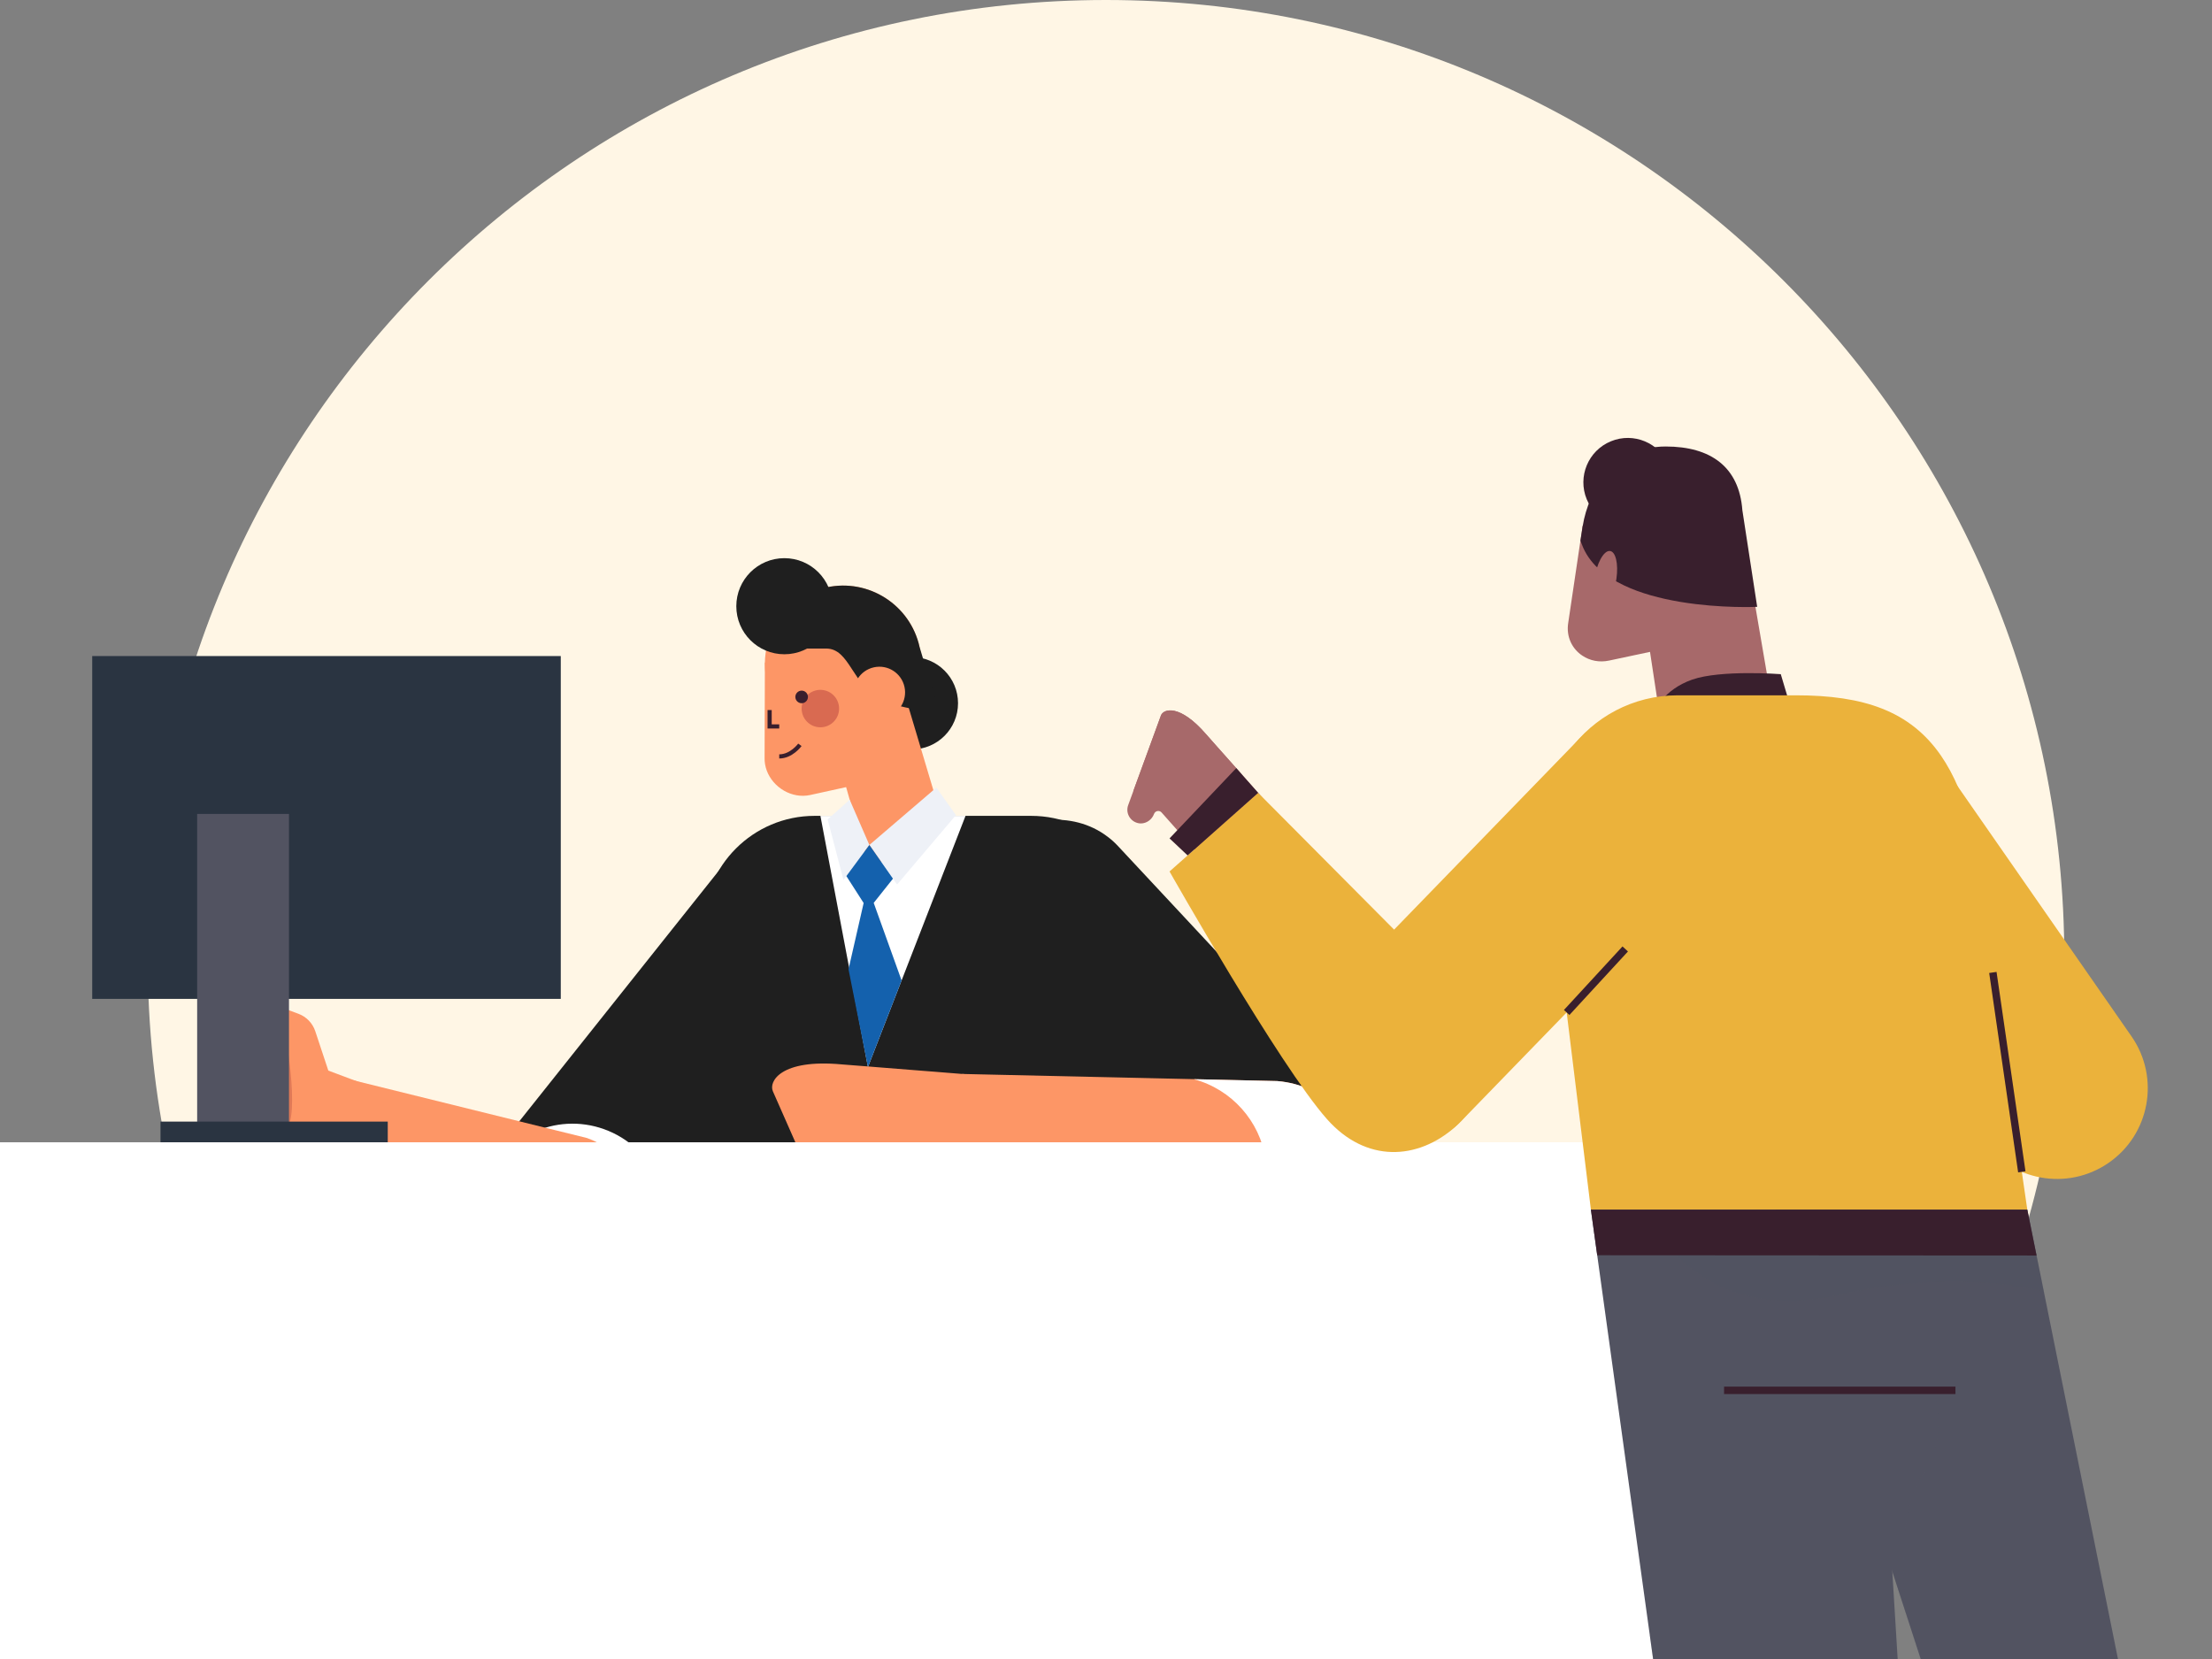 <?xml version="1.0" encoding="UTF-8"?>
<svg xmlns="http://www.w3.org/2000/svg" xmlns:xlink="http://www.w3.org/1999/xlink" width="440" height="330" viewBox="0 0 440 330">
  <rect x="0" y="0" width="440" height="330" fill="#808080" stroke="none"/>
  <defs>
    <clipPath id="e">
      <rect y="78" width="440" height="252" fill="none" stroke-width="0"></rect>
    </clipPath>
  </defs>
  <g>
    <g id="a" data-name="fond">
      <path d="M89.977,330h260.047c37.281-34.794,60.599-84.359,60.599-139.377C410.623,85.345,325.278,0,220,0S29.378,85.345,29.378,190.623c0,55.018,23.318,104.583,60.599,139.377Z" fill="#fff6e5" stroke-width="0"></path>
    </g>
    <g id="d" data-name="perso">
      <g clip-path="url(#e)">
        <g>
          <g>
            <g>
              <g>
                <path d="M105.486,253.196c8.679,7.209,20.761,6.67,26.982-1.2l22.68-28.487,1.973-2.474,19.725-24.772c6.222-7.87,4.226-20.097-4.453-27.306-3.944-3.275-8.587-4.956-13.068-5.074-4.442-.117-8.709,1.297-11.973,4.217-.704.611-1.353,1.302-1.949,2.058l-11.126,13.966-33.25,41.767c-6.221,7.87-4.226,20.097,4.461,27.306Z" fill="#1f1f1f" stroke-width="0"></path>
                <path d="M268.695,248.007c-8.091,7.864-20.177,8.269-26.993.908l-24.833-26.631-2.16-2.313-21.597-23.158c-6.817-7.361-5.781-19.706,2.31-27.57,3.677-3.573,8.174-5.611,12.632-6.078,4.419-.463,8.784.614,12.266,3.27.749.554,1.45,1.193,2.103,1.899l12.182,13.055,36.407,39.046c6.817,7.361,5.781,19.706-2.317,27.571Z" fill="#1f1f1f" stroke-width="0"></path>
                <path d="M141.333,162.285h84.505c.789,0,1.43.641,1.43,1.43v83.608c0,12.223-9.923,22.146-22.146,22.146h-43.072c-12.223,0-22.146-9.923-22.146-22.146v-83.608c0-.789.641-1.43,1.43-1.43Z" transform="translate(367.17 431.755) rotate(180)" fill="#1f1f1f" stroke-width="0"></path>
                <polygon points="172.646 212.269 192.058 162.285 163.191 162.285 172.646 212.269" fill="#fff" stroke-width="0"></polygon>
              </g>
              <g>
                <circle cx="181.382" cy="139.882" r="9.185" fill="#1f1f1f" stroke-width="0"></circle>
                <polygon points="172.986 173.143 187.21 162.356 179.312 135.943 163.467 139.422 172.986 173.143" fill="#fd9666" stroke-width="0"></polygon>
                <path d="M152.146,131.804v.244c0,1.107.115,2.228.359,3.349,1.107,5.074,4.585,9.012,9.012,10.938,2.903,1.265,6.209,1.667,9.544.934.862-.187,1.696-.446,2.501-.776,6.914-2.788,11.024-10.234,9.357-17.78-1.84-8.394-10.148-13.712-18.541-11.858-4.671,1.021-8.38,4.039-10.435,7.948-1.121,2.127-1.754,4.513-1.797,7Z" fill="#fd9666" stroke-width="0"></path>
                <path d="M152.088,150.777c-.014.877.144,1.725.431,2.501,1.25,3.363,4.988,5.663,8.653,4.858l11.973-2.63.417-9.012.719-15.796-7.517.374-14.617.733v.244l-.058,18.728Z" fill="#fd9666" stroke-width="0"></path>
                <path d="M152.442,129.006h11.828c4.886-.069,5.207,7.581,11.295,10.238,5.016,2.19,9.342,2.083,11.081,1.914l-3.722-12.436c-1.845-8.4-10.146-13.722-18.547-11.877-6.21,1.363-10.67,5.876-11.935,12.16Z" fill="#1f1f1f" stroke-width="0"></path>
                <path d="M169.943,138.82c.605,2.754,3.327,4.496,6.081,3.891,2.754-.605,4.496-3.327,3.891-6.081-.605-2.754-3.327-4.496-6.081-3.891-2.754.605-4.496,3.327-3.891,6.081Z" fill="#fd9666" stroke-width="0"></path>
                <g>
                  <polygon points="155.001 144.911 152.678 144.911 152.678 141.239 153.504 141.239 153.504 144.085 155.001 144.085 155.001 144.911" fill="#391f2d" stroke-width="0"></polygon>
                  <path d="M155.001,150.876v-.826c2.199,0,3.76-2.117,3.776-2.138l.668.484c-.073.102-1.828,2.48-4.444,2.48Z" fill="#391f2d" stroke-width="0"></path>
                </g>
                <circle cx="163.184" cy="140.946" r="3.724" fill="#bc4640" opacity=".55" stroke-width="0"></circle>
                <circle cx="159.46" cy="138.629" r="1.253" fill="#391f2d" stroke-width="0"></circle>
              </g>
              <polygon points="186.256 156.661 172.932 168.078 178.442 175.946 190.149 162.138 186.256 156.661" fill="#eef1f7" stroke-width="0"></polygon>
              <polygon points="169.016 159.077 172.932 168.078 167.78 175.039 164.631 162.997 169.016 159.077" fill="#eef1f7" stroke-width="0"></polygon>
              <polygon points="172.932 168.078 177.624 174.779 173.793 179.598 179.341 195.029 172.646 212.269 168.782 192.801 171.791 179.624 168.355 174.262 172.932 168.078" fill="#1461ad" stroke-width="0"></polygon>
              <circle cx="156.021" cy="120.585" r="9.558" fill="#1f1f1f" stroke-width="0"></circle>
            </g>
            <circle cx="113.884" cy="242.089" r="18.569" transform="translate(-152.438 267.569) rotate(-70.272)" fill="#fff" stroke-width="0"></circle>
            <g>
              <path d="M44.75,198.257h0c.793.298,1.328,1.033,1.394,1.877.277,3.538,2.578,6.597,5.901,7.845l3.364,1.262c1.184.444,1.978-2.886,1.257-3.156l-2.507-.941c-1.246-.467-2.016-1.796-1.669-3.08.398-1.473,1.962-2.252,3.357-1.728l3.534,1.326c1.578.592,2.804,1.866,3.334,3.466l2.595,7.829,6.852,2.572-7.482,19.937-16.318-6.124c-2.715-1.019-4.593-3.521-4.812-6.413l-1.708-22.49c-.119-1.571,1.432-2.736,2.908-2.182Z" fill="#fd9666" stroke-width="0"></path>
              <path d="M57.004,207.186s3.519,20.499-2.045,17.812c-5.565-2.687-8.521-23.193-8.521-23.193l10.566,5.381Z" fill="#df7957" stroke-width="0"></path>
              <path d="M64.369,235.393s29.331,17.405,41.459,21.72c9.957,3.536,17.822-1.414,20.834-9.906,1.99-5.603.737-11.571-2.779-15.844-1.819-2.211-4.239-3.967-7.122-4.995l-6.523-1.61s-.011-.001-.026-.008c-.011-.001-.031-.014-.064-.017l-.676-.169c-.026-.008-.048-.01-.081-.013l-39.241-9.698-5.774,20.526-.007.016Z" fill="#fd9666" stroke-width="0"></path>
            </g>
            <g>
              <g>
                <path d="M153.735,217.07l11.545,26.178c.959,2.195,3.615,3.116,5.769,1.908,1.521-.852,2.232-2.589,1.98-4.265-.056-.377-.159-.745-.324-1.113-.408-.928.324-1.961,1.336-1.879l11.396.898,3.532.281.381.034,1.19.092.533.041,2.015-25.489-1.651-.131h-.063s-3.452-.278-3.452-.278l-1.668-.134-.239-.021-1.696-.129s-10.091-.796-11.599-.922l-5.352-.421c-12.055-1.103-14.488,3.404-13.632,5.348Z" fill="#fd9666" stroke-width="0"></path>
                <path d="M191.374,213.624l-2.024,25.488s2.598.777,6.791,1.982c.172.046.343.1.525.147,13.644,3.911,42.677,11.943,54.277,12.857,12.647,1.001,20.222-7.2,21.067-17.984.13-1.534.067-3.045-.148-4.5-1.332-8.762-8.524-15.788-17.728-16.567-.035-.006-.072-.003-.107-.008l-56.733-1.28-5.857-.133h-.063Z" fill="#fd9666" stroke-width="0"></path>
              </g>
              <path d="M239.351,252.233c4.62.95,8.662,1.636,11.591,1.865,12.647,1.001,20.222-7.2,21.067-17.984.13-1.534.067-3.045-.148-4.5-1.332-8.762-8.524-15.788-17.728-16.567-.035-.006-.072-.003-.107-.008l-16.55-.37c7.513,2.017,13.132,8.323,14.285,15.96.224,1.456.278,2.966.157,4.501-.637,8.095-5.056,14.727-12.566,17.105Z" fill="#fff" stroke-width="0"></path>
            </g>
          </g>
          <g>
            <path d="M18.342,198.692h93.206v-68.19H18.342v68.19Z" fill="#2a3441" stroke-width="0"></path>
            <g>
              <rect x="39.217" y="161.901" width="18.265" height="65.317" fill="#525361" stroke-width="0"></rect>
              <rect x="31.926" y="223.103" width="45.203" height="4.114" fill="#2a3441" stroke-width="0"></rect>
            </g>
          </g>
          <rect x="-59.068" y="227.218" width="408.442" height="194.937" fill="#fff" stroke-width="0"></rect>
          <g>
            <polygon points="353.091 240.616 358.935 258.647 380.408 324.927 408.977 413.069 413.214 426.152 440.7 426.152 438.062 413.069 424.056 343.677 406.541 256.854 403.26 240.616 353.091 240.616" fill="#525361" stroke-width="0"></polygon>
            <g opacity=".18">
              <path d="M384.671,276.558s3.138,10.023-2.343,17c-5.48,6.977-3.165,27.524-3.165,27.524l-14.425-44.524h19.933Z" fill="#525361" stroke-width="0"></path>
            </g>
            <polygon points="324.992 108.567 326.125 115.981 326.524 118.657 327.752 126.641 330.975 147.836 351.682 135.299 348.935 119.276 346.412 104.547 338.167 106.097 324.992 108.567" fill="#a7696a" stroke-width="0"></polygon>
            <path d="M355.81,139.424l-1.586-5.322s-11.946-.915-17.655,1.093c-5.709,2.009-7.506,6.294-7.506,6.294l26.746-2.066Z" fill="#391f2d" stroke-width="0"></path>
            <path d="M314.782,130.435c1.456.975,3.334,1.383,5.3.961l4.863-1.034,7.717-1.631,1.718-8.984.044-.189,3.072-16.075-.495.029-15.362.772-6.829.335-.088.612-.349,2.315-2.432,16.367c-.437,2.737.786,5.184,2.839,6.523Z" fill="#a7696a" stroke-width="0"></path>
            <g>
              <path d="M314.174,146.923l-29.59,30.495-19.701,20.302c-6.967,7.135-6.834,18.565.3,25.532,7.127,6.966,18.558,6.834,25.525-.301l18.329-18.882,30.969-31.914c2.781-2.848,4.432-6.38,4.955-10.042.786-5.508-.977-11.299-5.256-15.483-7.135-6.967-18.566-6.834-25.531.293Z" fill="#ebb23b" stroke-width="0"></path>
              <g>
                <path d="M226.293,163.711c.211.059.431.084.643.084,1.142,0,2.216-.778,2.622-1.894.237-.634,1.057-.787,1.497-.287l7.527,8.474,12.678-11.257-3.865-4.364s-.135-.144-.355-.398c-1.066-1.201-4.22-4.744-4.778-5.37l-2.36-2.664c-5.26-6.072-8.491-5.041-8.973-3.713l-5.497,15.046-1.015,2.774c-.55,1.497.296,3.155,1.878,3.569Z" fill="#a7696a" stroke-width="0"></path>
                <path d="M225.431,157.368c3.552,1.006,7.831,1.658,12.322,1.082,4.288-.55,7.248-2.343,9.286-4.381-1.066-1.201-4.22-4.744-4.778-5.37l-2.36-2.664c-5.26-6.072-8.491-5.041-8.973-3.713l-5.497,15.046Z" fill="#a7696a" stroke-width="0"></path>
                <path d="M250.257,157.707l-17.618,15.642s21.883,38.639,31.337,49.286c7.762,8.743,18.029,8.133,25.484,1.514h0c7.455-6.619,8.133-18.029,1.514-25.484l-40.716-40.958Z" fill="#ebb23b" stroke-width="0"></path>
                <polygon points="250.257 157.707 245.906 152.794 232.639 166.769 236.235 170.157 250.257 157.707" fill="#391f2d" stroke-width="0"></polygon>
              </g>
            </g>
            <path d="M353.907,168.601l24.258,34.887,16.149,23.226c5.667,8.205,16.911,10.266,25.116,4.599,8.203-5.66,10.264-16.904,4.597-25.109l-15.019-21.608-25.386-36.512c-2.263-3.276-5.412-5.573-8.906-6.788-5.255-1.828-11.276-1.206-16.203,2.191-8.205,5.667-10.266,16.911-4.606,25.114Z" fill="#ebb23b" stroke-width="0"></path>
            <path d="M307.151,164.864l9.303,75.752h86.806l-10.995-75.752c-1.556-6.013-3.586-10.783-6.157-14.53-6.157-8.948-15.443-12.026-28.856-12.026h-23.545c-8.872,0-16.72,4.347-21.549,11.028-3.155,4.372-5.007,9.734-5.007,15.528Z" fill="#ebb23b" stroke-width="0"></path>
            <polygon points="316.454 240.616 328.159 325.189 339.821 409.508 382.328 409.508 378.793 351.601 372.01 240.616 316.454 240.616" fill="#525361" stroke-width="0"></polygon>
            <circle cx="323.794" cy="95.947" r="8.836" transform="translate(-12.148 130.46) rotate(-22.371)" fill="#391f2d" stroke-width="0"></circle>
            <path d="M314.375,107.545c.097.233.178.481.273.728,1.367,3.713,4.509,6.334,8.391,8.169,3.349,1.602,7.25,2.606,11.001,3.247.112.029.227.044.341.058,7.934,1.311,15.149.961,15.149.961l-2.95-19.235c-.634-8.547-6.233-12.658-15.252-12.658-10.127,0-15.343,8.622-16.5,15.803h-.013s-.089.612-.089.612l-.352,2.315Z" fill="#391f2d" stroke-width="0"></path>
            <path d="M317.156,115.173c-.449,3.081.165,5.578,1.372,5.578s2.548-2.497,2.996-5.578c.449-3.081-.165-5.578-1.372-5.578s-2.548,2.497-2.996,5.578Z" fill="#a7696a" stroke-width="0"></path>
            <rect x="342.942" y="275.82" width="46.028" height="1.477" fill="#391f2d" stroke-width="0"></rect>
            <rect x="398.553" y="193.225" width="1.477" height="40.079" transform="translate(-26.492 59.564) rotate(-8.258)" fill="#391f2d" stroke-width="0"></rect>
            <rect x="308.866" y="194.337" width="17.186" height="1.478" transform="translate(-41.13 296.31) rotate(-47.335)" fill="#391f2d" stroke-width="0"></rect>
            <g opacity=".18">
              <path d="M328.159,325.189l11.663,84.32h42.506l-3.535-57.907c-3.738-6.132-10.902-13.354-23.587-12.018-13.05,1.362-22.014-7.341-27.047-14.394Z" fill="#525361" stroke-width="0"></path>
            </g>
            <path d="M327.009,240.616s8.212,19.841,31.926,18.031c2.207-.169,4.542-.524,7.02-1.1,18.082-4.195,32.358-2.546,40.587-.693l-3.281-16.238h-76.251Z" fill="#525361" opacity=".18" stroke-width="0"></path>
            <polygon points="403.26 240.616 316.454 240.616 317.71 249.69 405.104 249.739 403.26 240.616" fill="#391f2d" stroke-width="0"></polygon>
          </g>
        </g>
      </g>
    </g>
  </g>
</svg>
